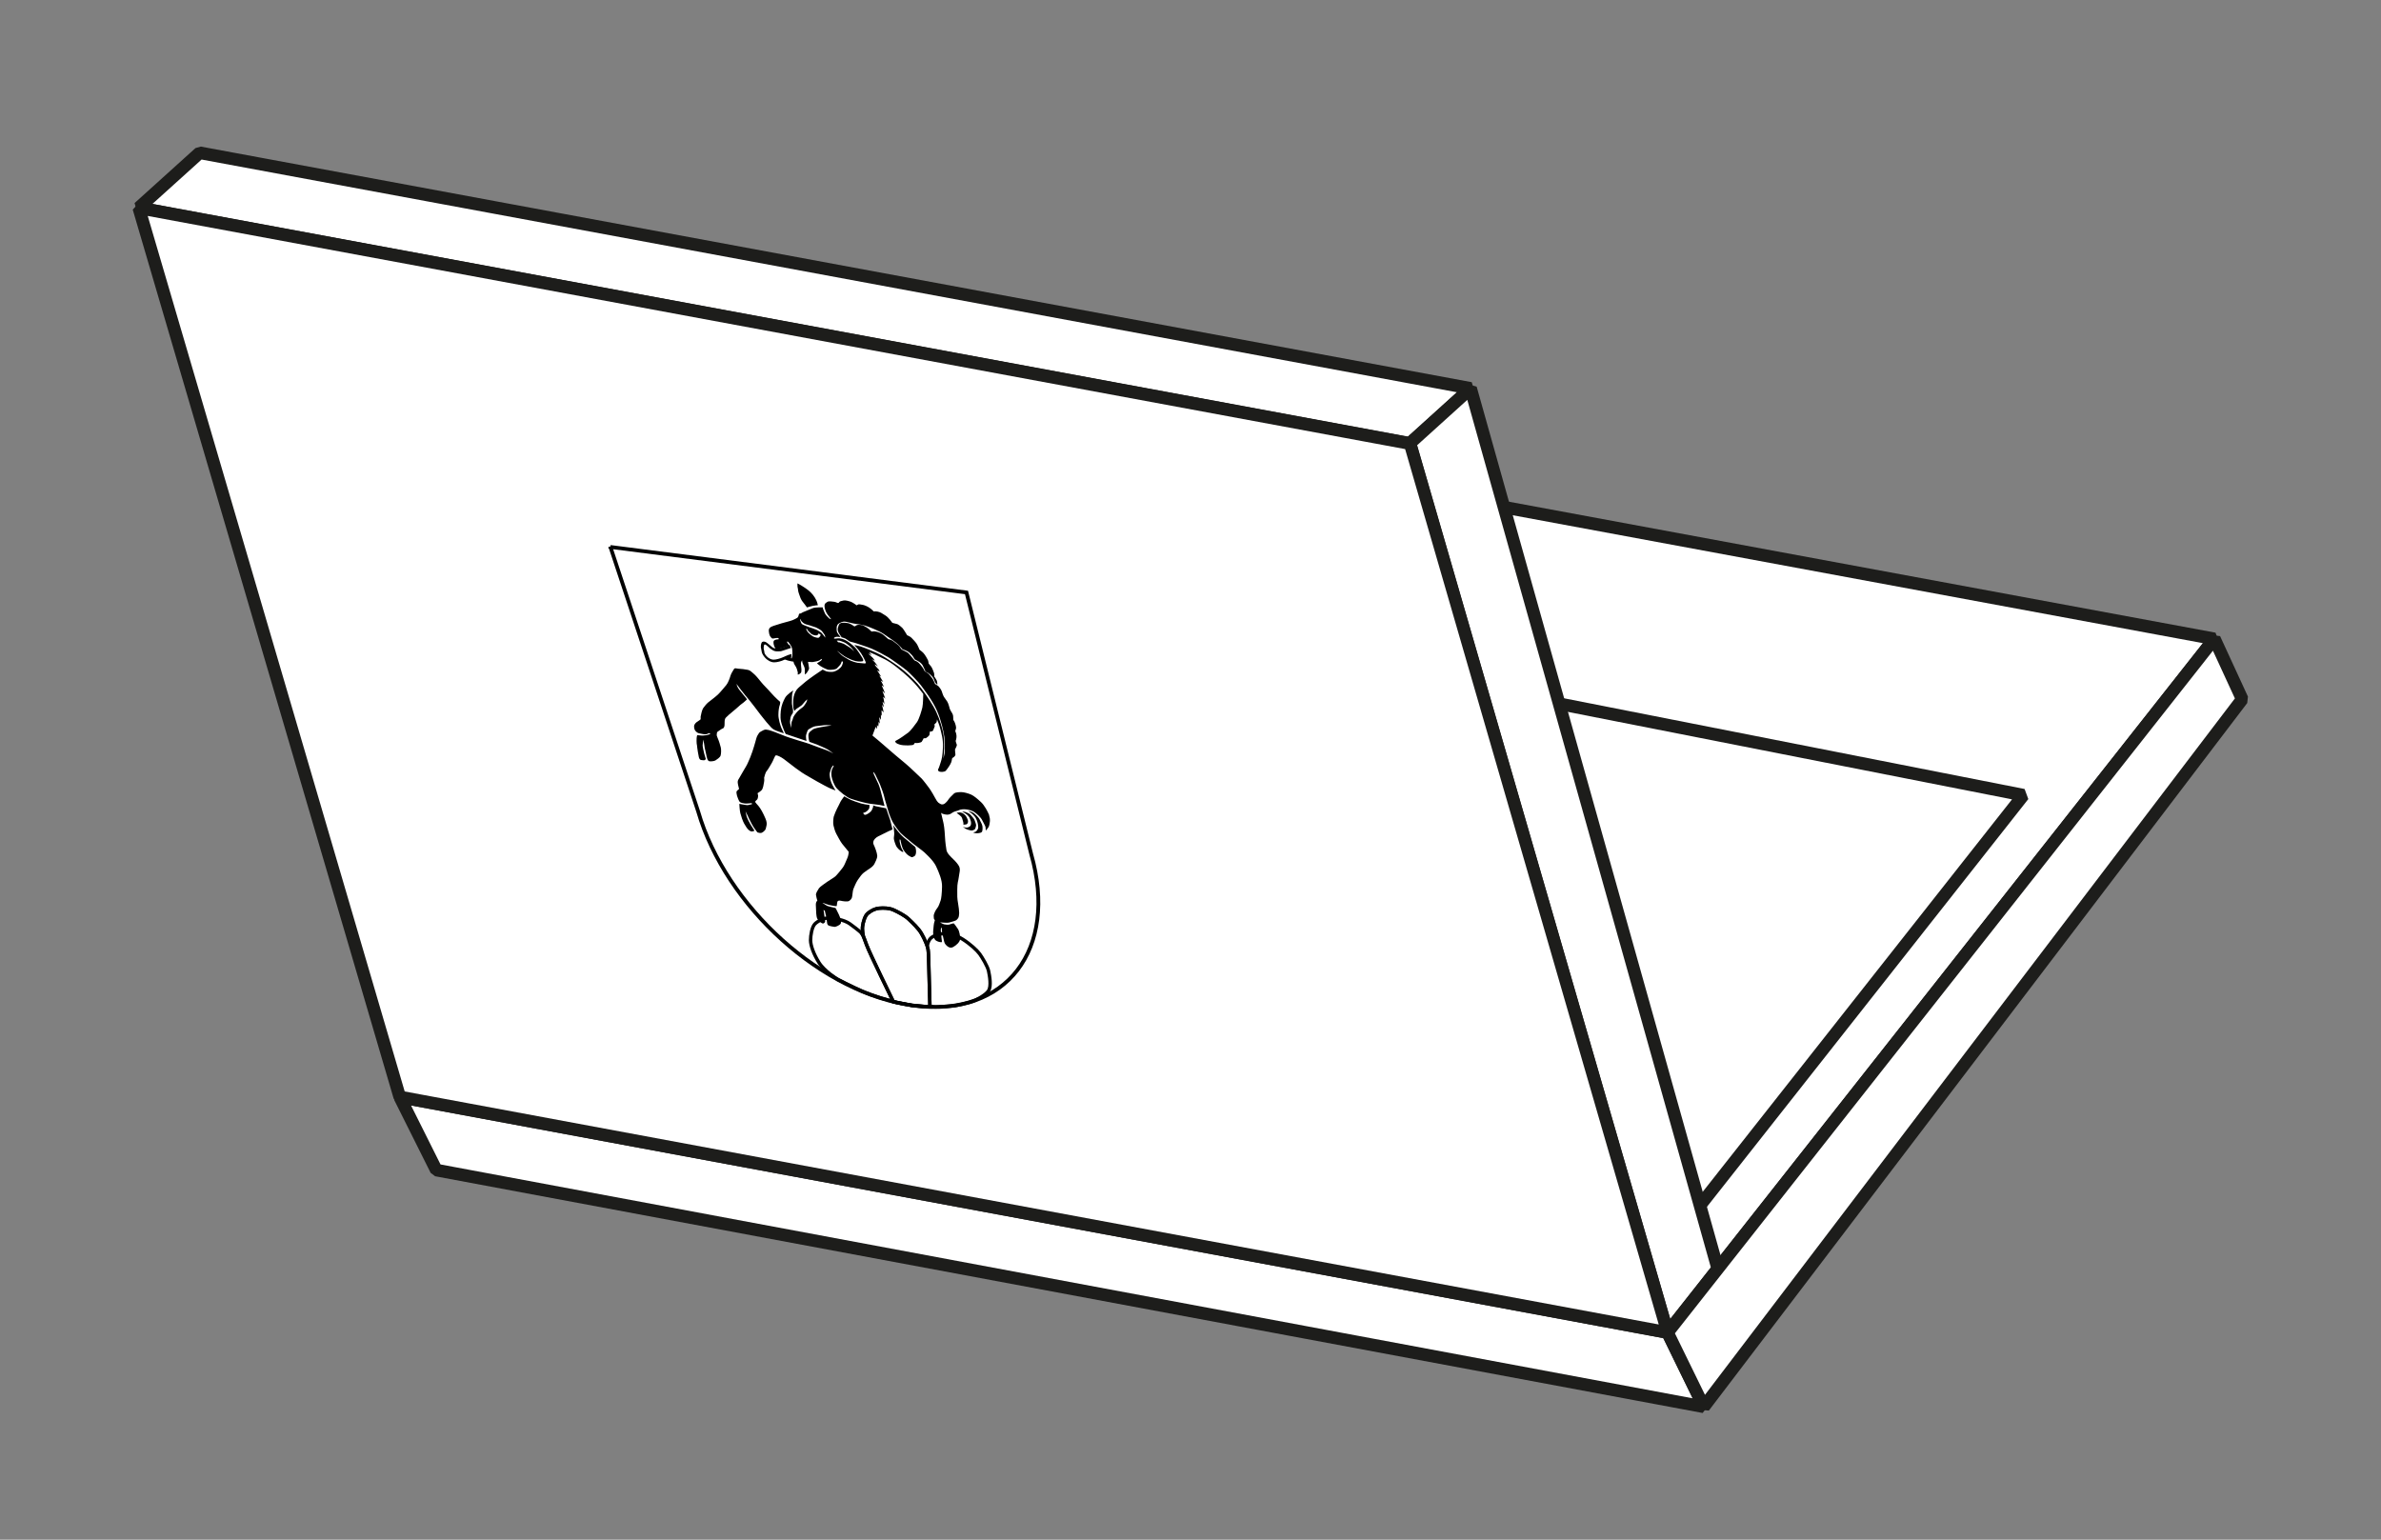 <?xml version="1.0" encoding="UTF-8"?>
<svg id="Ebene_1" data-name="Ebene 1" xmlns="http://www.w3.org/2000/svg" viewBox="0 0 188.88 122.14">
  <rect x="0" y="0" width="188.88" height="122.14" fill="#808080" stroke="none"/>
  <defs>
    <style>
      .cls-1, .cls-2 {
        stroke-width: .27px;
      }

      .cls-1, .cls-2, .cls-3 {
        fill: none;
        stroke: #010202;
      }

      .cls-2, .cls-4 {
        fill-rule: evenodd;
      }

      .cls-5 {
        fill: #010202;
      }

      .cls-5, .cls-4 {
        stroke-width: 0px;
      }

      .cls-6 {
        fill: #fff;
        stroke: #1d1d1b;
        stroke-linejoin: bevel;
      }

      .cls-4 {
        fill: #000;
      }

      .cls-3 {
        stroke-width: .3px;
      }
    </style>
  </defs>
  <g>
    <polygon class="cls-6" points="31.71 87.02 132.29 105.71 175.66 50.68 75.03 32.03 31.71 87.02"/>
    <polyline class="cls-6" points="134.28 96.36 160.51 63.08 123.95 55.88"/>
    <polygon class="cls-6" points="116.66 30.81 15.84 12.12 11.01 16.48 111.84 35.17 116.66 30.81"/>
    <polygon class="cls-6" points="31.71 87.02 132.29 105.71 135.16 111.6 34.61 92.82 31.71 87.02"/>
    <polygon class="cls-6" points="116.66 30.81 136.27 100.66 132.29 105.71 111.84 35.17 116.66 30.81"/>
    <polygon class="cls-6" points="135.16 111.6 177.87 55.47 175.66 50.67 132.28 105.71 135.16 111.6"/>
    <polygon class="cls-6" points="132.29 105.71 31.71 87.02 11.01 16.49 111.86 35.19 132.29 105.71"/>
  </g>
  <g id="layer1">
    <path id="path50" class="cls-3" d="M48.42,43.39l28.25,3.61,5.13,20.74c2.16,7.59-1.98,12.98-9.27,12.04-7.28-.93-14.95-7.83-17.15-15.42l-6.96-20.98Z"/>
    <path id="path52" class="cls-4" d="M75.9,64.48s.1-.03.21-.03c.11,0,.23.04.32.1.09.06.18.15.25.28s.12.26.11.35c0,.09-.06.21-.15.22-.09.02-.22.02-.22.02,0,0,.03-.1-.03-.28s-.06-.27-.15-.37c-.09-.1-.17-.14-.22-.18s-.14-.11-.14-.11"/>
    <path id="path54" class="cls-4" d="M76.3,64.39s.15-.02.3.03.31.13.38.21c.07.08.28.29.33.43.05.13.13.34.12.43s-.06.29-.13.32c-.07.04-.16.09-.29.07-.13-.02-.34-.09-.41-.14-.07-.05-.22-.14-.22-.14,0,0,.21.06.3.05.09,0,.25-.06.31-.15.06-.1.05-.3.01-.4-.03-.09-.08-.25-.16-.34-.08-.09-.12-.14-.26-.23-.14-.08-.27-.15-.27-.15"/>
    <path id="path56" class="cls-4" d="M76.78,64.33s.31.06.46.17c.15.11.41.37.47.51.05.14.19.34.22.51s.01.43-.04.48c-.06.05-.13.08-.24.09-.11.02-.23.02-.31,0-.08-.02-.15-.05-.15-.05,0,0,.14-.03.2-.06.06-.04.21-.17.21-.36,0-.19-.07-.46-.13-.59-.06-.13-.09-.2-.22-.34-.13-.14-.16-.16-.28-.24-.12-.08-.18-.12-.18-.12"/>
    <path id="path60" class="cls-1" d="M70.85,79.44s-1.42-.33-2.56-.84c-.27-.12-1.82-.89-1.82-.89,0,0-1.08-.66-1.51-1.36-.42-.67-.65-1.33-.66-1.75,0-.42.11-1.06.34-1.3.23-.24.75-.49,1.12-.48.38.02,1.21.14,1.66.47.45.33.56.42.73.56.17.14.3.31.3.31"/>
    <path id="path64" class="cls-1" d="M73.57,74.99c.04-.22.12-.42.26-.56s.61-.39,1.07-.35.87.05,1.47.43c.6.38,1.15.89,1.35,1.17.2.28.62.97.7,1.34.08.37.24,1.23-.01,1.59-.25.36-.99.73-1.26.83-.27.1-1.09.29-1.4.34-.32.05-1.36.08-1.47.1s-.47-.05-.47-.05h0"/>
    <path id="path66" class="cls-2" d="M68.48,74.24s-.1-.45-.05-.78c.05-.33.18-.82.42-1.01.24-.2.55-.37.9-.4.35-.03.79-.02,1.12.13.33.15.93.45,1.23.75.3.29.78.73,1.01,1.15.24.42.47.95.51,1.23.04.28.04.68.05.86,0,.18.1,3.7.1,3.7,0,0-1.06-.06-1.43-.11-.38-.06-1.47-.29-1.47-.29,0,0-1.9-3.88-2.12-4.5-.22-.62-.28-.73-.28-.73"/>
    <path id="path68" class="cls-1" d="M68.48,74.24s-.1-.45-.05-.78c.05-.33.18-.82.42-1.01.24-.2.55-.37.9-.4.35-.03.79-.02,1.12.13.33.15.93.45,1.23.75.3.29.78.73,1.01,1.15.24.42.47.95.51,1.23.04.28.04.68.05.86,0,.18.1,3.7.1,3.7,0,0-1.06-.06-1.43-.11-.38-.06-1.47-.29-1.47-.29,0,0-1.9-3.88-2.12-4.5-.22-.62-.28-.73-.28-.73h0Z"/>
    <path class="cls-4" d="M78.48,64.69c-.13-.33-.4-.82-.66-1.06-.26-.24-.55-.49-.77-.59-.22-.1-.59-.2-.77-.2s-.48,0-.6.11c-.12.12-.37.35-.44.47-.07.13-.25.3-.33.35-.08.05-.23.07-.32,0-.09-.07-.19-.04-.42-.49-.24-.45-.41-.68-.43-.72-.02-.04-.51-.68-.62-.79-.11-.1-.93-.9-1.28-1.19-.35-.29-1.36-1.13-1.43-1.21-.07-.08-.69-.58-.73-.63-.05-.04-.47-.39-.47-.39l.26-.7s.05.14.07.17c.02.03.05-.23.03-.29s.1.11.1.11c0,0,.04-.28.02-.35s.1.11.1.11c0,0-.03-.44-.04-.49,0-.05.13.2.13.2,0,0,0-.37,0-.41s.07.1.07.1c0,0-.02-.4-.02-.44,0-.04.17.16.17.16,0,0-.11-.56-.14-.6-.02-.04.16.18.16.18,0,0-.1-.38-.11-.43s.15.18.15.18c0,0-.06-.47-.1-.55-.03-.08.17.13.17.13,0,0-.2-.56-.23-.61-.04-.06.21.19.21.19,0,0-.22-.56-.26-.62s.17.1.17.1c0,0-.19-.43-.25-.49-.05-.06.19.1.19.1,0,0-.27-.47-.31-.5-.03-.03.15.08.15.08,0,0-.25-.41-.3-.48-.05-.07.18.08.18.08,0,0-.04-.13-.07-.17-.04-.04-.23-.24-.27-.3-.04-.05-.08-.16.01-.08.09.07.2.14.2.14,0,0-.19-.26-.24-.32-.05-.06-.25-.26-.25-.26l.24.13s-.08-.15-.18-.25c-.1-.1-.3-.27-.32-.3-.02-.03.07,0,.11.03.04.03.13.09.13.07s-.2-.24-.2-.24c0,0,.39.14.71.31.32.18.67.25,1.46.87.79.62,1.19,1.02,1.48,1.34.29.32.65.8.65.8,0,0-.01.82-.07,1.07-.06.25-.25.91-.43,1.17-.18.26-.51.68-.67.81-.16.13-.83.59-.91.61-.07.03-.17.08-.14.13.03.05.03.13.36.23.34.1,1.03.07,1.1,0,.07-.08.07-.16.15-.13.08.03.43-.02.49-.1.06-.08.15-.27.15-.27,0,0,.13,0,.18-.01.05-.02.26-.19.28-.26.02-.07.03-.26.03-.26,0,0,.23,0,.26-.1.03-.1.13-.28.13-.33,0-.05-.03-.14-.03-.14,0,0,.16-.14.18-.19.02-.05.03-.21.03-.21,0,0,.2.45.27.77.07.32.23.77.2,1.46s-.1.93-.16,1.12c-.06.19-.16.52-.21.59-.05.07-.01.16.09.2.11.04.41.04.51-.07.1-.11.36-.47.43-.67.07-.2.04-.32.11-.35.07-.03.24-.16.22-.28-.01-.13-.04-.35-.03-.39.01-.04.17-.28.14-.38s-.11-.28-.08-.33c.03-.05.09-.31.04-.5-.04-.19-.08-.2-.08-.23,0-.04.03-.11.06-.22.03-.11-.07-.43-.13-.54-.07-.11-.1-.14-.09-.25,0-.11,0-.28-.08-.41-.08-.13-.17-.28-.19-.34s-.11-.46-.21-.6c-.1-.14-.22-.31-.26-.37-.04-.05-.16-.38-.18-.46s-.23-.39-.3-.42c-.07-.03-.23-.15-.23-.15,0,0-.13-.34-.21-.43-.07-.1-.25-.33-.34-.4-.09-.07-.26-.16-.26-.16,0,0-.13-.27-.19-.33-.05-.07-.27-.36-.41-.44-.14-.08-.2-.09-.2-.09,0,0-.37-.43-.45-.53-.08-.1-.13-.11-.27-.19-.14-.08-.22-.1-.3-.15-.08-.05-.15-.23-.24-.32-.1-.09-.49-.4-.6-.44-.11-.04-.22-.06-.22-.06,0,0-.16-.13-.33-.29-.17-.16-.41-.26-.61-.31-.19-.05-.4-.01-.4-.01,0,0-.08-.08-.18-.17-.1-.09-.38-.28-.55-.33-.18-.05-.37-.05-.46,0-.09.05-.13.11-.19.08-.06-.03-.26-.21-.51-.25-.25-.04-.63-.09-.71.16-.08.25-.17.39.08.75.25.37.11.19.22.24.11.05.2.04.35.16q.15.12.26.16c.1.04.28.06.44.12.17.06.93.3,1.24.43.31.13,1.06.52,1.34.69.28.17,1.21.84,1.45,1.04.24.2.95.93,1.14,1.19.19.26.92,1.2,1.27,2.01.35.81.52,1.64.58,2.06s.05,1.18.02,1.33c-.03.14-.09.42-.09.42,0,0,.05-.59.06-.8,0-.21.03-.85-.13-1.48-.16-.63-.39-1.29-.72-1.86-.33-.58-.89-1.38-1.24-1.78-.35-.4-1-1.02-1.47-1.36-.48-.35-1.14-.78-1.47-.96-.33-.18-1.34-.59-1.61-.67-.27-.08-.49-.11-.49-.11,0,0,.39.43.54.66.15.23.35.63.37.72.01.09-.04.07-.09.08-.06,0-.47-.04-.55-.05s-.49-.11-.73-.26c-.24-.14-.48-.28-.58-.38-.1-.1-.32-.3-.32-.3,0,0,.06.02.16.11s.38.3.57.4c.19.1.48.23.73.29s.56.04.6,0c.04-.03-.02-.19-.08-.28-.06-.09-.4-.66-.61-.85-.21-.19-.56-.47-.78-.56-.23-.09-.41-.13-.54-.11-.12.02-.23.02-.27.02s-.05-.06.01-.09c.06-.03.15-.07.28-.05s.2.01.2.01c0,0-.29-.32-.3-.47s-.06-.48.18-.61c.23-.13.39-.17.58-.12.19.05.35.07.47.11.12.04.69.09,1.02.19.32.1,1.12.42,1.47.66.35.24.97.65,1.19.87.22.23.3.34.3.34,0,0,.06.02.21.08.15.06.26.12.34.19.08.07.24.23.29.32.05.09.14.22.14.22,0,0,.3.15.38.21.08.06.18.15.25.27.07.12.19.41.2.45s.13.09.22.14c.08.05.34.25.43.43.08.17.11.29.13.33.02.04.18.18.18.18,0,0,0-.23-.05-.34-.05-.11-.19-.3-.19-.3,0,0,0-.22-.03-.31s-.15-.4-.22-.49c-.07-.08-.2-.24-.2-.24,0,0-.02-.19-.06-.28-.04-.09-.23-.42-.35-.55-.12-.13-.31-.26-.31-.26,0,0-.14-.34-.23-.48-.09-.14-.32-.38-.42-.48-.1-.1-.34-.2-.34-.2,0,0-.28-.48-.38-.58-.1-.1-.31-.27-.4-.3-.09-.02-.39-.1-.39-.1,0,0-.3-.44-.56-.59-.26-.16-.38-.26-.6-.3-.22-.04-.31-.01-.31-.01,0,0-.2-.2-.37-.31-.17-.11-.39-.2-.52-.22s-.29-.06-.35-.03c-.06.03-.12.07-.12.07,0,0-.3-.22-.46-.28-.16-.06-.47-.14-.59-.1-.12.04-.27.04-.32.11-.05.07-.07.09-.11.09s-.19-.09-.3-.1-.43-.07-.53,0c-.1.07-.27.11-.24.4.04.29.15.49.29.68.14.19.24.3.24.3,0,0-.1-.01-.17-.07-.08-.06-.27-.27-.32-.37-.04-.11-.16-.34-.16-.38,0-.04-.03-.12-.03-.12,0,0-.59-.01-.77.06-.18.08-.68.28-.8.33-.11.06-.16.1-.21.1s-.09.01-.1.06-.05.18-.08.23c-.02.05-.39.25-.65.31-.26.06-1.04.29-1.26.37-.21.08-.43.14-.4.44.03.3.09.39.17.48.08.08.08.11.2.09.12-.02.33-.06.37-.03.04.03.09.1,0,.1-.09,0-.32.03-.36.15-.04.12.02.41.15.58.13.16,1.08-.25,1.08-.25,0,0-.18-.26-.17-.28,0-.02.05-.04.09,0,.05.04.28.34.31.5.03.15.05.54.02.61-.03.07-.03.21-.07.21-.03,0-.04-.27-.04-.27,0,0-.61.19-.61.22,0,.03.08.11.28.18.19.07.54.12.54.12,0,0,.01.13.09.25.08.12.15.24.17.32s.1.3.08.36c-.02.06-.03.1.03.09.06,0,.17-.09.22-.14.04-.06.05-.24.02-.43-.03-.19-.03-.36,0-.43.04-.07.07-.13.07-.13,0,0,0,.15.06.28.05.13.15.29.15.4,0,.11.01.45.01.45,0,0,.14-.09.18-.18.05-.08.17-.23.15-.34-.02-.11-.06-.43-.08-.47s.27.02.38,0c.11-.02.45-.07.55-.15.1-.09.18-.1.18-.1,0,0-.01.09-.09.15s-.31.2-.31.2c0,0,.13.13.26.21.13.08.53.32.73.31.2,0,.49-.02.59-.12.1-.1.29-.29.32-.38.03-.1.08-.19.08-.19l.08.06s0,.25-.19.45c-.19.2-.43.3-.57.33-.14.03-.46,0-.55-.03s-.3-.14-.3-.14c0,0-.55.38-.68.46-.13.08-.69.5-.84.64-.15.14-.42.33-.55.51-.12.18-.24.43-.26.79-.02.37,0,.65.03.72s.06.16.06.16c0,0,.14-.17.24-.22.1-.05.24-.17.31-.21.07-.04.31-.36.36-.39.05-.03.07-.1.09-.1s0,.14-.03.19c-.03.06-.21.37-.31.43-.1.06-.4.31-.47.4s-.27.3-.31.51c-.05.2-.06.11-.1.27-.04.16-.03.47-.03.47,0,0-.11-.35-.1-.52.01-.17.05-.38.1-.47.06-.09.14-.21.14-.24,0-.04,0-.12,0-.19,0-.06-.1-.48-.09-.57.01-.08,0-.59.02-.68.01-.09.09-.31.09-.31,0,0-.49.31-.64.57-.15.27-.31.63-.35,1.05-.03.42-.07.67.13,1.22.19.55.27.62.27.62l1.64.55s-.08-.32-.02-.52c.06-.2.11-.36.2-.41.09-.05.37-.23.54-.24.17-.01.66-.09.86-.09.2,0,.41.03.41.03,0,0-.69.1-.82.13s-.57.09-.7.21c-.13.12-.32.18-.32.47,0,.28.08.49.08.49,0,0,.44.16.59.21.14.06.69.29.87.4.17.11.44.31.44.31h0s-.36-.19-.58-.27c-.22-.08-.85-.3-1.1-.4-.25-.11-.84-.28-1.17-.38-.32-.1-.93-.29-1.22-.42-.29-.13-.9-.35-1.07-.39-.17-.03-.25-.06-.4.01-.15.07-.3.16-.35.22s-.19.29-.22.43c-.03.15-.15.5-.18.63-.03.13-.23.71-.3.87-.07.15-.23.57-.35.75-.12.18-.43.75-.5.86-.07.11-.15.23-.15.35,0,.12.06.38.08.44l.03.12s-.18.14-.2.2c-.02.06.01.25.04.35s.14.39.21.47c.07.08.3.11.4.13s.55-.03.55-.03l.03.08s-.25.07-.34.08c-.09.01-.37-.05-.46-.06s-.21-.04-.21-.04c0,0,.02.51.08.74s.19.63.3.82c.11.19.23.39.34.49.11.1.21.15.3.14.09-.01.18-.06.18-.06,0,0-.26-.42-.32-.51-.06-.09-.27-.49-.31-.67-.04-.18-.08-.36-.08-.36,0,0,.25.49.29.61.05.12.32.62.43.76.11.14.22.3.22.3,0,0,.16.06.27.05.12,0,.38-.2.4-.36.03-.16.16-.36-.03-.79-.18-.43-.4-.82-.55-.99-.15-.17-.26-.29-.26-.33,0-.04.07-.12.14-.17.07-.05.11-.31.08-.38-.03-.08-.03-.14-.03-.14,0,0,.21-.12.32-.24.11-.12.16-.44.19-.63.04-.19,0-.3.01-.36.02-.06.09-.4.2-.52.11-.12.34-.54.42-.67.08-.13.23-.54.29-.57.06-.03.21.03.29.07.08.05.18.06.64.43.46.37.87.66,1.16.86.29.2.99.57,1.19.7.2.12.99.54,1.09.57.11.04.38.15.38.15,0,0-.24-.39-.33-.62-.09-.23-.16-.61-.13-.75.03-.13.11-.42.19-.52.08-.1.09-.1.09-.1l.04.05s-.1.15-.15.3c-.05.16-.05.35-.02.54.03.19.19.69.41.93.22.24.77.71,1.11.82.34.12,1.03.32,1.46.39.43.07.72.08.84.11.12.03.38.08.38.08,0,0-.18-.69-.22-.85s-.16-.66-.27-.9-.33-.7-.36-.77c-.03-.07-.06-.17-.04-.18.02,0,.11.13.15.19.04.07.27.56.36.75.09.2.33.87.36,1.05.03.18.29.98.32,1.12.03.14.25.72.39.94.13.22.45.66.61.82.16.16.63.53.81.69.17.16.88.66,1.04.81.16.16.71.64.93,1.1.22.46.5,1.12.48,1.63-.01.52-.06.95-.11,1.09-.05.14-.15.47-.27.61-.12.13-.29.48-.28.62.02.14-.01.2.04.27.06.07.06.06.02.18-.05.12-.08.47-.09.62-.02.15-.03.38.03.59s.13.28.26.34c.14.07.27.08.33.09s.07-.05.05-.16c-.02-.1-.08-.73-.08-.82,0-.09.02-.18.05-.18s.04.13.04.24c0,.11.09.48.13.65.04.16.05.33.17.46.12.13.33.33.59.19s.54-.41.55-.62c.01-.21-.03-.61-.18-.83-.15-.22-.29-.42-.33-.43s-.27.08-.37.1c-.1.02-.26,0-.37-.02s-.34-.16-.34-.16c0,0,.58.06.71.02.13-.05.51-.12.6-.21.09-.09.2-.15.21-.54,0-.4-.16-1.07-.15-1.29,0-.22-.02-.92.04-1.15.06-.23.1-.59.13-.74.03-.15.06-.35-.02-.52-.08-.17-.28-.4-.47-.58-.19-.19-.49-.45-.54-.73-.04-.28-.09-.54-.12-1.1-.03-.56-.08-.88-.13-1.1-.05-.21-.18-.76-.18-.76,0,0,.04.07.2.11.15.04.4.11.64-.07.24-.18.48-.17.58-.24.1-.06.37-.09.59-.06s.46.1.62.2c.16.11.49.39.61.61.12.23.28.52.29.59,0,.08.02.28.02.28,0,0,.23-.24.26-.37.03-.13.14-.49,0-.82ZM66.69,50.85c.15.05.37.13.5.24.13.1.22.16.34.28.12.12.23.29.23.29,0,0-.26-.25-.39-.32-.14-.07-.36-.24-.47-.28-.11-.04-.29-.1-.33-.11h-.08s-.11-.13-.11-.13h0s.16-.02.31.03ZM64.91,50.6c-.11,0-.35-.07-.43-.12-.08-.05-.28-.2-.34-.27s-.14-.17-.16-.23l-.03-.1h.08s-.05.04.14.23c.19.2.21.2.33.25.12.05.27.06.32.03s.1-.06.1-.09c0-.02.02-.06.02-.06h0s.17.13.17.13c0,0-.09.22-.21.23ZM65.48,50.6s-.26-.36-.34-.42c-.08-.05-.21-.15-.37-.22-.17-.08-.45-.16-.56-.2-.11-.05-.39-.15-.46-.18-.06-.03-.16-.07-.19-.16-.03-.08-.08-.17-.08-.23,0-.05.04-.1.04-.1,0,0,0,.13.07.2s.14.16.33.23c.19.07.29.07.43.13.14.06.34.09.47.17.14.08.32.15.43.31.11.15.19.25.2.33.01.08.02.13.02.13Z"/>
    <g>
      <path class="cls-5" d="M62.76,52.1c.01-.05.03-.13.04-.23-.04.02-.08.03-.09.04-.08,0-.37.12-.6.23-.24.11-.57.19-.74.19-.14,0-.35-.05-.57-.29-.15-.17-.16-.24-.17-.34,0-.04-.01-.09-.03-.14-.04-.14-.01-.32.02-.4.01-.03.04-.04.08-.03.02,0,.03,0,.04.01.03.02.16.12.24.2.06.06.13.12.21.17.21.17.4.17.53.16.03,0,.06,0,.09,0,.1.01.24-.03.43-.1.06-.02.11-.04.15-.05.11-.03.31-.1.36-.12-.01-.04-.03-.08-.05-.11-.02-.03-.03-.08-.06-.12,0,0-.08-.03-.08-.03-.05.02-.19.14-.3.16-.04.01-.1.03-.16.05-.11.04-.29.1-.36.09-.03,0-.07,0-.12,0-.11,0-.23,0-.35-.09-.07-.06-.14-.12-.2-.17-.17-.14-.26-.22-.33-.25-.12-.05-.28-.06-.33.07-.04.08-.09.3-.02.52.01.04.02.08.02.11.02.12.04.26.25.51.25.29.51.38.68.4.04,0,.08,0,.11,0,.18,0,.53-.08.79-.21.21-.1.42-.18.51-.2,0-.01,0-.03,0-.04Z"/>
      <path class="cls-5" d="M62.95,51.17c-.06-.05-.12-.07-.17-.06-.02,0,0,0-.03.02.04.07.08.15.11.23.02-.02,0-.02.02-.03,0,0,.01.02.02.03.03.1.07.41.06.44-.02,0,0,.02-.03.03,0,.06-.02.13-.02.17,0,.04,0,.08,0,.12.04-.01.03-.03.09-.06.04-.02.08-.04.1-.05.15-.06.01-.62,0-.63-.02-.08-.08-.16-.15-.22Z"/>
    </g>
    <path class="cls-4" d="M69.26,63.89s.02.07,0,.13c-.02.06-.08.23-.14.31-.06.08-.14.13-.22.19-.08.06-.22.12-.25.12s-.1-.01-.12-.05c-.02-.03-.08-.1-.04-.11.04,0,.16-.04.25-.11.09-.06.2-.19.22-.27.02-.08.01-.23.01-.25-.02,0-.04,0-.06,0-.17-.02-.36-.05-.6-.11-.24-.07-.69-.23-.82-.29-.13-.06-.52-.28-.52-.28,0,0-.26.35-.3.44-.04.08-.22.46-.27.54-.05.08-.23.51-.26.63-.03.12-.07.53-.02.71s.1.43.23.67c.13.23.28.54.45.77.18.23.53.65.53.65,0,0-.02.31-.12.51-.09.2-.23.58-.35.73-.11.15-.45.57-.58.69s-.49.32-.64.43c-.15.11-.59.4-.67.52-.08.12-.26.4-.24.53.02.13.08.39.1.43.02.05,0,.05-.04.08-.03.03-.08.15-.07.3,0,.15.02.57.03.66,0,.09.04.38.1.45.05.07.15.18.22.24.08.05.17.13.24.11.07-.02.15-.1.15-.17,0-.07-.07-.45-.07-.49,0-.04-.06-.42-.06-.42l.1.07s.1.42.12.51c.02.09.06.49.07.51s.03.11.11.15c.08.04.4.11.48.11.08,0,.4-.12.48-.26.08-.14-.01-.43-.15-.73-.14-.3-.26-.51-.26-.51,0,0-.56-.12-.67-.17-.1-.06-.36-.23-.36-.23,0,0,.02-.02.11.02.09.04.3.11.41.14.11.03.58.12.6.09.02-.03.02-.15.03-.19.01-.04.01-.19.08-.22.07-.04.19-.03.24-.01.06.02.51.1.64.01.13-.09.23-.18.25-.41.02-.23.06-.5.11-.59.04-.09.19-.47.33-.67.14-.2.3-.44.47-.57.18-.13.37-.27.5-.35.13-.08.3-.24.35-.36.05-.12.23-.41.22-.64s-.21-.74-.28-.87c-.07-.13-.03-.26,0-.33.03-.07.16-.24.37-.34.21-.1.83-.41.83-.41,0,0,.3-.11.29-.15s-.14-.59-.18-.72-.21-.58-.22-.63c0-.05-.11-.31-.11-.31h0s-.71-.14-.81-.16"/>
    <path id="path92" class="cls-4" d="M64.9,48.01s-.31.02-.41.05c-.11.04-.39.08-.43.12-.04.04-.11-.09-.21-.22-.1-.12-.26-.31-.34-.5-.07-.19-.19-.5-.2-.63,0-.12-.05-.24-.05-.35s0-.2,0-.2c0,0,.18.08.36.2.18.12.31.19.47.32.16.13.27.23.39.38.12.15.21.3.27.43.07.13.13.4.13.4"/>
    <path id="path94" class="cls-4" d="M70.83,65.42s.27.38.41.54c.14.16.24.29.47.49.24.2.5.4.57.47.07.07.33.27.33.27,0,0,.07.21.06.37,0,.15-.04.3-.12.35-.08.05-.19.12-.26.08-.08-.04-.25-.12-.38-.26s-.27-.33-.32-.48c-.05-.15-.12-.39-.13-.47,0-.08-.03-.17-.06-.19-.04-.01-.04.08-.03.18s.09.4.14.51c.05.1.16.29.16.29,0,0-.06.03-.14-.02-.08-.05-.36-.23-.47-.51-.11-.28-.17-.48-.15-.6.02-.11.04-.35.02-.45s-.02-.27-.03-.31-.06-.27-.06-.27"/>
    <path id="path96" class="cls-4" d="M55.28,59.03c.03.36.13.93.16,1.04s.08.2.17.22c.09.02.26.03.3.01.04-.02.08-.09.08-.09l-.13-.44c-.02-.08-.14-.6-.12-.66.02-.06.03-.38.05-.42.01-.04.01.05.03.12s.07.42.08.49c.01.08.1.46.12.55s.06.29.09.36c.03.07.07.16.16.18.09.02.39,0,.49-.07.11-.07.35-.23.4-.37.05-.14.06-.48.02-.65-.04-.18-.16-.56-.24-.73-.08-.17-.09-.24-.08-.32.01-.07,0-.18.09-.22.08-.04.24-.19.38-.24s.15-.22.15-.4c0-.18,0-.36.1-.46.1-.1.35-.34.61-.54.26-.2.53-.48.66-.56.13-.08.41-.35.41-.35,0,0-.31-.4-.41-.51-.09-.11-.27-.32-.33-.45-.06-.13-.1-.27-.1-.27,0,0,.22.29.36.48.14.19.54.67.7.86.16.19.55.71.86,1.12.31.41.66.81.82.98.17.17.22.19.46.29.24.1.56.19.56.19,0,0-.11-.23-.19-.41-.08-.18-.25-.74-.24-1.07,0-.33.06-.65.1-.74.04-.09.04-.27.04-.27,0,0-.38-.32-.72-.71-.34-.39-.58-.6-.78-.85-.2-.25-.46-.57-.62-.69-.16-.12-.24-.25-.44-.29-.2-.04-.58-.09-.73-.09-.15,0-.3-.09-.37.02-.06.1-.24.37-.28.53-.05.17-.18.56-.34.75-.16.19-.48.58-.66.75s-.63.51-.78.63c-.15.12-.31.35-.39.45-.08.1-.19.57-.2.67,0,.1,0,.21,0,.21,0,0-.12.11-.23.17-.11.06-.29.21-.29.39,0,.17.04.27.1.35.06.08.19.19.29.2s.39.1.54.08c.15-.02.23-.1.28-.09s.08.07.06.08c-.02,0-.22.06-.27.08-.05.02-.22.01-.28.03s-.38-.03-.45-.03-.09.37-.06.74"/>
  </g>
</svg>